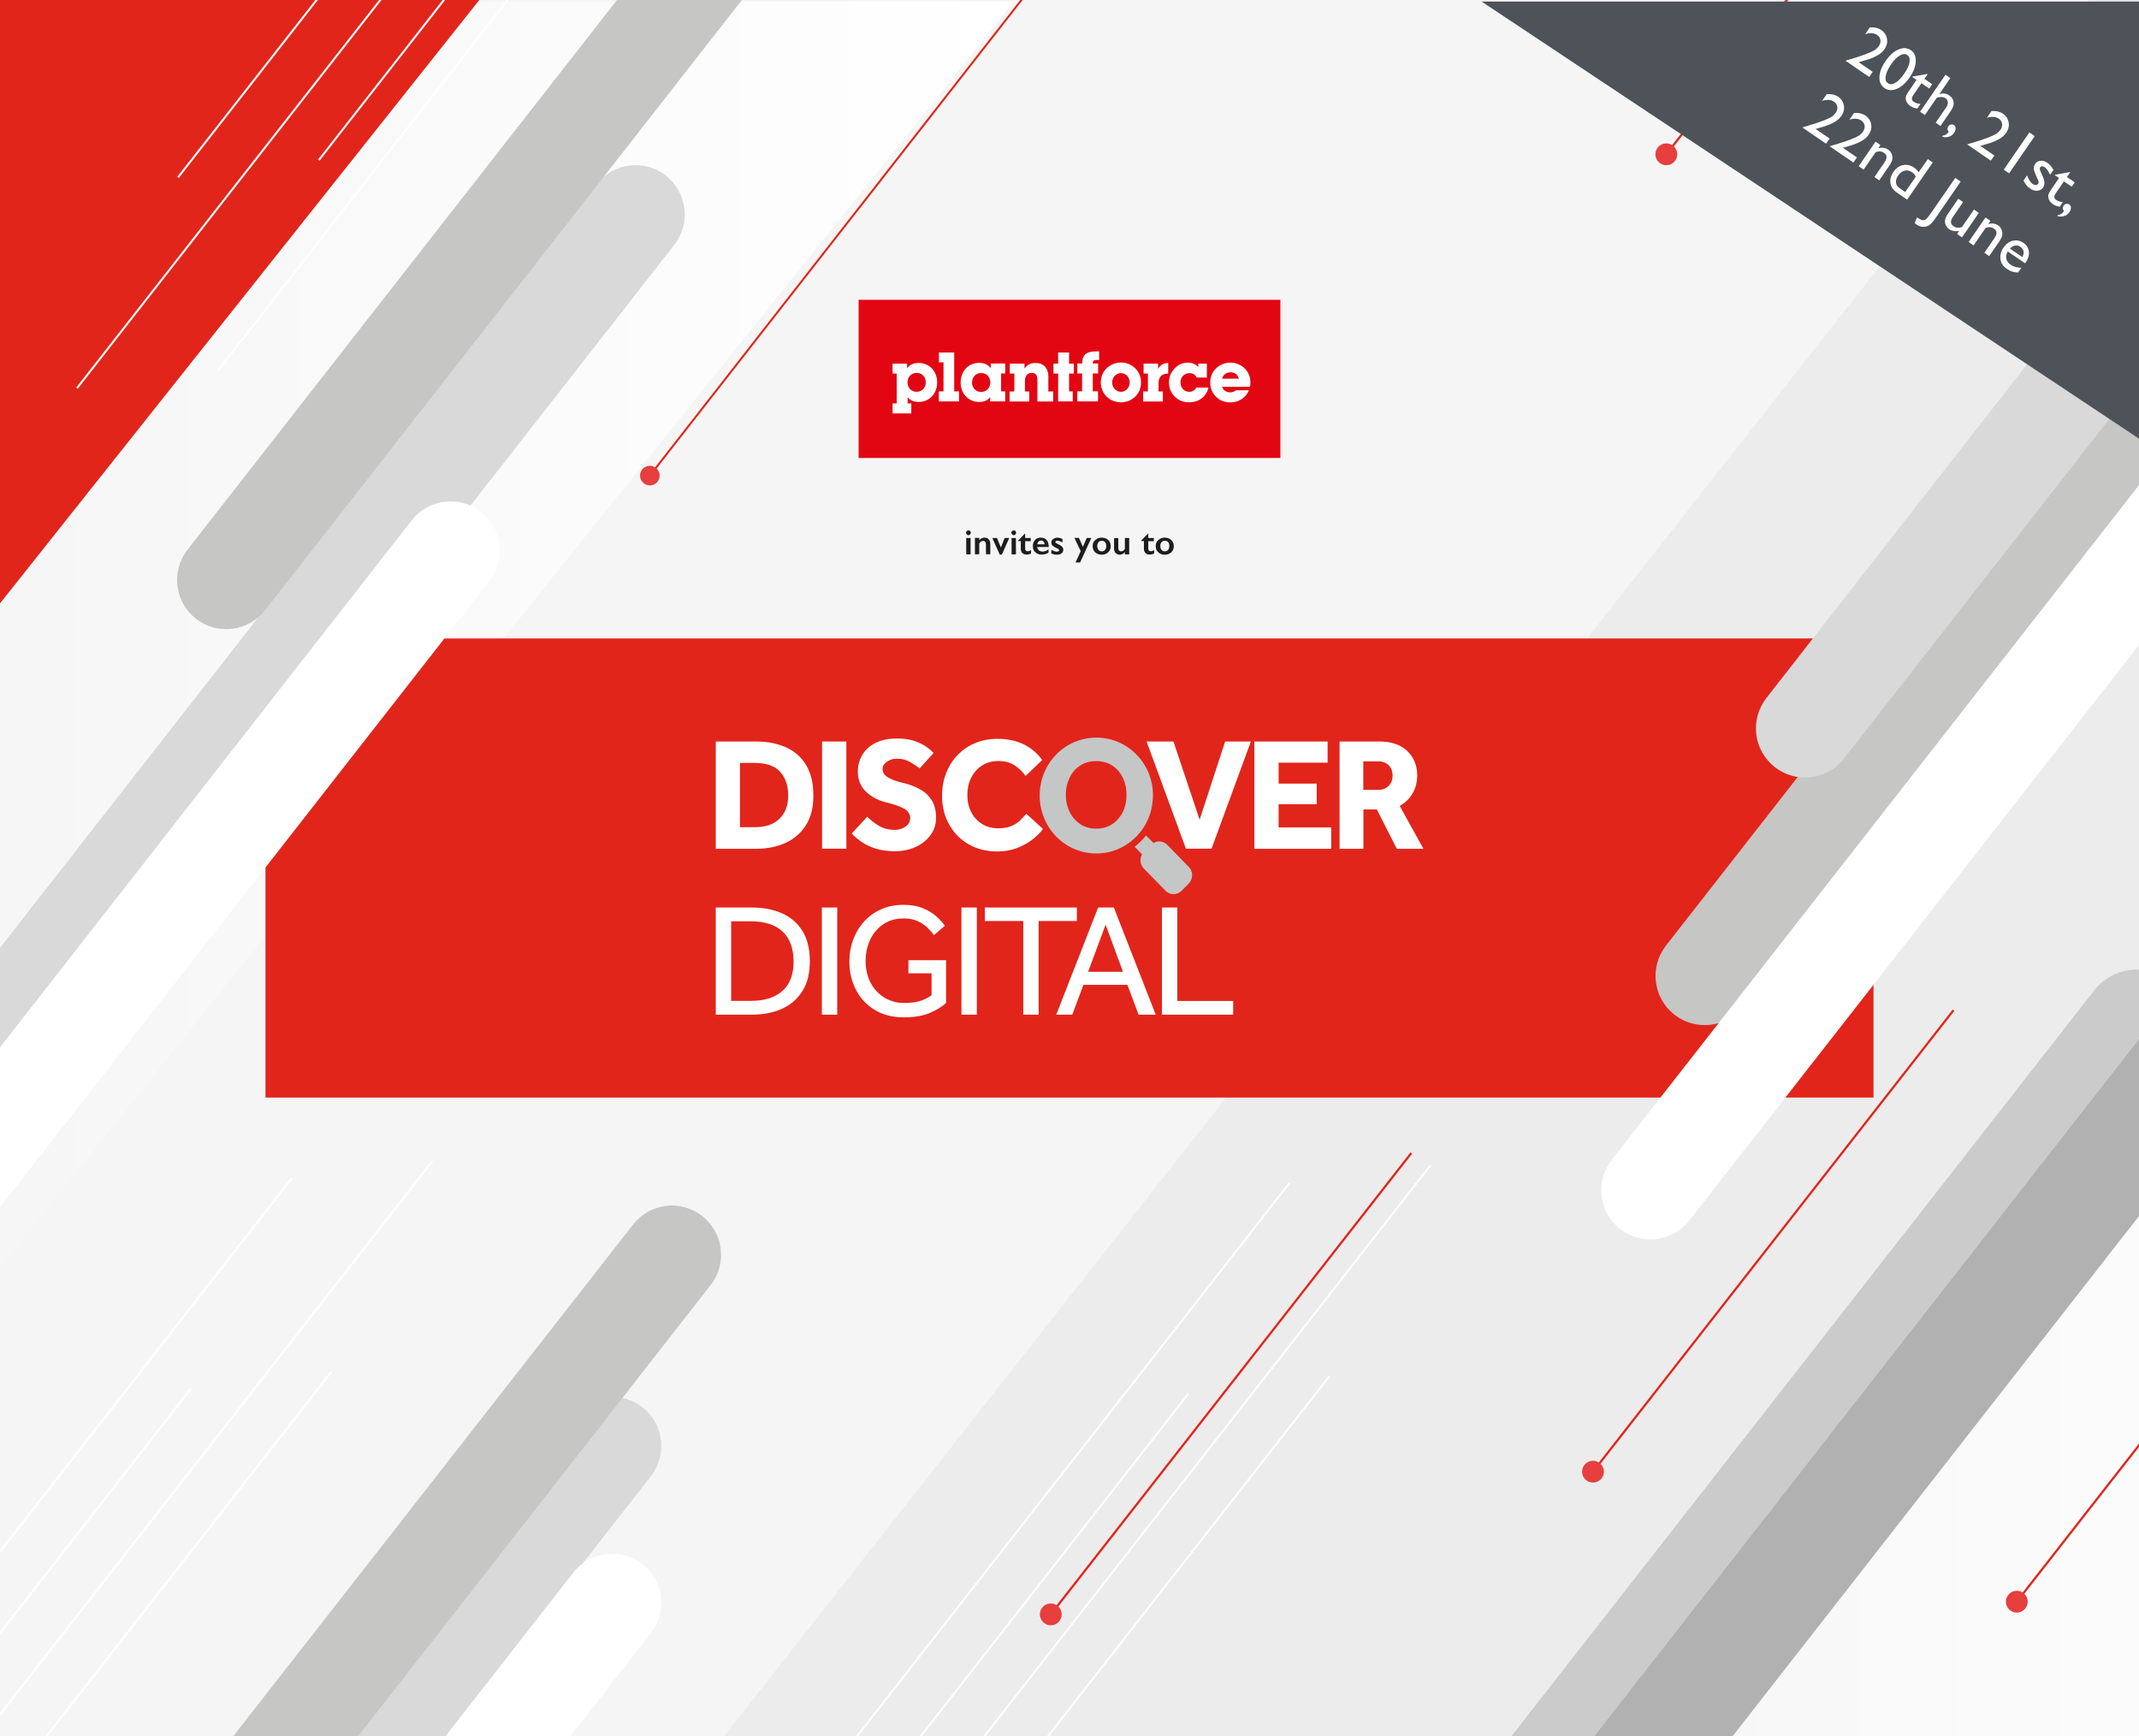 <?xml version="1.0" encoding="UTF-8"?>
<!-- Generator: Adobe Illustrator 27.5.0, SVG Export Plug-In . SVG Version: 6.00 Build 0)  -->
<svg xmlns="http://www.w3.org/2000/svg" xmlns:xlink="http://www.w3.org/1999/xlink" version="1.1" id="Layer_1" x="0px" y="0px" viewBox="0 0 1920 1558.4" style="enable-background:new 0 0 1920 1558.4;" xml:space="preserve">
<rect x="0" y="0" width="1920" height="1558.4" fill="#333333" stroke="none"/>
<style type="text/css">
	.st0{fill:none;}
	.st1{fill:#F5F5F5;}
	.st2{fill:url(#SVGID_1_);}
	.st3{fill:#C6C6C5;}
	.st4{fill:#ECECEC;}
	.st5{fill:url(#SVGID_00000138540724445927866190000011905305869826207632_);}
	.st6{fill:#E1251B;}
	.st7{fill:#CCCBCB;}
	.st8{fill:none;stroke:#E1251B;stroke-width:1.956;stroke-miterlimit:10;}
	.st9{fill:#E73E3E;}
	.st10{fill:#B1B1B1;}
	.st11{fill:#1D1D1B;}
	.st12{fill:#E20613;}
	.st13{fill:#FFFFFF;}
	.st14{fill:#C5C6C6;}
	.st15{fill:none;stroke:#FFFFFF;stroke-width:1.768;stroke-miterlimit:10;}
	.st16{fill:#D9D9D9;}
	.st17{fill:none;stroke:#E1251B;stroke-width:1.768;stroke-miterlimit:10;}
	.st18{fill:#4D5358;}
</style>
<g>
	
		<rect x="-329.2" y="110.7" transform="matrix(-1 -1.027819e-10 1.027819e-10 -1 1924.73 2098.942)" class="st0" width="2583.1" height="1877.6"></rect>
	<rect x="-329.2" y="-19.7" class="st1" width="2583.1" height="2008"></rect>
	
		<linearGradient id="SVGID_1_" gradientUnits="userSpaceOnUse" x1="1010.186" y1="781.277" x2="2249.542" y2="781.277" gradientTransform="matrix(-1 0 0 -1 1920.363 1556.091)">
		<stop offset="0" style="stop-color:#FFFFFF"></stop>
		<stop offset="0.718" style="stop-color:#F6F6F6"></stop>
		<stop offset="1" style="stop-color:#F1F1F1"></stop>
	</linearGradient>
	<polygon class="st2" points="-329.2,1548.2 -329.2,1.4 910.2,1.4  "></polygon>
	<polygon class="st3" points="-329.2,919.1 -329.2,1.4 414.5,2.5  "></polygon>
	<polygon class="st4" points="2344.1,-19.7 2344.1,1857.9 414.5,1857.9 1890.6,-19.7  "></polygon>
	
		<linearGradient id="SVGID_00000151520471093476854960000017137336173852684689_" gradientUnits="userSpaceOnUse" x1="-333.545" y1="286.59" x2="796.555" y2="286.59" gradientTransform="matrix(-1 0 0 -1 1920.363 1556.091)">
		<stop offset="0" style="stop-color:#FFFFFF"></stop>
		<stop offset="0.718" style="stop-color:#F6F6F6"></stop>
		<stop offset="1" style="stop-color:#F1F1F1"></stop>
	</linearGradient>
	<polygon style="fill:url(#SVGID_00000151520471093476854960000017137336173852684689_);" points="1123.8,1988.3 2253.9,550.7    2253.9,1988.3  "></polygon>
	<g>
		<polygon class="st0" points="326.8,1988.3 510.5,1752.4 694.7,1517.3 1063.1,1047.2 1432.7,578.5 1617.5,344.2 1888,1.4     1619.3,346.5 1435.1,581.6 1066.7,1051.8 697.1,1520.4 512.2,1754.7   "></polygon>
	</g>
</g>
<polygon class="st6" points="0,-3.5 0,472.3 0,541.6 433,-3.5 "></polygon>
<path class="st7" d="M1217.3,1736.8l662.4-847.7c16.6-21.3,47.4-25.1,68.6-8.4l0,0c21.3,16.6,25.1,47.4,8.4,68.6L1294.4,1797  c-16.6,21.3-47.4,25.1-68.6,8.4l0,0C1204.5,1788.8,1200.7,1758.1,1217.3,1736.8z"></path>
<g>
	<line class="st8" x1="1753.5" y1="906.8" x2="1429.9" y2="1321"></line>
	<circle class="st9" cx="1429.9" cy="1321" r="9.8"></circle>
</g>
<path class="st10" d="M1334.3,1682.4l662.4-847.7c16.6-21.3,47.4-25.1,68.6-8.4l0,0c21.3,16.6,25.1,47.4,8.4,68.6l-662.4,847.7  c-16.6,21.3-47.4,25.1-68.6,8.4l0,0C1321.4,1734.4,1317.7,1703.7,1334.3,1682.4z"></path>
<g>
	<path class="st11" d="M869.3,476.1c0.6,0,1.1,0.2,1.5,0.6c0.4,0.4,0.6,0.9,0.6,1.5c0,0.6-0.2,1.1-0.6,1.5c-0.4,0.4-0.9,0.7-1.5,0.7   c-0.6,0-1.1-0.2-1.5-0.7c-0.4-0.4-0.7-1-0.7-1.5c0-0.6,0.2-1.1,0.7-1.5S868.7,476.1,869.3,476.1z M871.2,482.9v14.7h-3.9v-14.7   H871.2z"></path>
	<path class="st11" d="M883.7,482.6c1.6,0,2.8,0.5,3.8,1.5c0.9,1,1.4,2.4,1.4,4.1v9.3H885v-8.9c0-1-0.2-1.7-0.7-2.3   s-1.1-0.8-1.9-0.8c-0.6,0-1.2,0.2-1.7,0.5s-1.1,0.9-1.7,1.8v9.7h-3.9v-14.7h3.9v2.1c0.7-0.8,1.4-1.4,2.2-1.8   S882.8,482.6,883.7,482.6z"></path>
	<path class="st11" d="M894.9,482.9l3.5,8.5l3.4-8.5h4.1l-6.6,14.9h-1.9l-6.7-14.9H894.9z"></path>
	<path class="st11" d="M910,476.1c0.6,0,1.1,0.2,1.5,0.6c0.4,0.4,0.6,0.9,0.6,1.5c0,0.6-0.2,1.1-0.6,1.5c-0.4,0.4-0.9,0.7-1.5,0.7   c-0.6,0-1.1-0.2-1.5-0.7c-0.4-0.4-0.7-1-0.7-1.5c0-0.6,0.2-1.1,0.7-1.5S909.4,476.1,910,476.1z M911.9,482.9v14.7h-3.9v-14.7H911.9   z"></path>
	<path class="st11" d="M919.9,479h0.3v3.9h5v2.9h-5v6.8c0,0.7,0.2,1.2,0.6,1.6c0.4,0.4,0.9,0.6,1.6,0.6c0.9,0,1.9-0.3,3.1-1v3.1   c-1.4,0.6-2.7,0.9-3.9,0.9c-1.7,0-2.9-0.4-3.9-1.4c-0.9-0.9-1.4-2.1-1.4-3.7v-7h-2.3v-0.6L919.9,479z"></path>
	<path class="st11" d="M934.3,482.6c2.2,0,3.9,0.7,5.1,2.1c1.3,1.4,1.9,3.3,1.9,5.7v0.6H931c0.2,1.3,0.6,2.3,1.5,3   c0.8,0.7,1.9,1.1,3.4,1.1c0.9,0,1.8-0.2,2.7-0.5c0.9-0.3,1.7-0.8,2.6-1.5v2.9c-1.7,1.2-3.8,1.8-6.2,1.8c-2.3,0-4.2-0.7-5.7-2.1   s-2.2-3.2-2.2-5.6c0-2.2,0.7-4,2-5.5C930.4,483.3,932.1,482.6,934.3,482.6z M937.7,488.6c-0.1-1.1-0.4-1.9-1-2.5s-1.3-0.9-2.2-0.9   c-1,0-1.8,0.3-2.3,0.9c-0.6,0.6-1,1.4-1.1,2.5H937.7z"></path>
	<path class="st11" d="M949.1,482.6c0.8,0,1.6,0.1,2.3,0.3s1.5,0.5,2.3,0.9v3.1c-0.7-0.5-1.5-0.8-2.4-1.1c-0.8-0.3-1.6-0.4-2.2-0.4   c-0.6,0-1,0.1-1.3,0.3c-0.3,0.2-0.5,0.5-0.5,0.9c0,0.2,0.1,0.4,0.4,0.7c0.3,0.2,1,0.6,2.2,1.2c1.7,0.8,2.8,1.6,3.5,2.3s1,1.6,1,2.6   c0,1.4-0.5,2.5-1.5,3.3c-1,0.8-2.3,1.2-4,1.2c-1,0-2-0.1-2.9-0.3c-0.9-0.2-1.7-0.5-2.3-0.8v-3.2c1.9,1,3.5,1.6,4.8,1.6   c0.7,0,1.2-0.1,1.6-0.4s0.6-0.5,0.6-0.9c0-0.2-0.1-0.4-0.2-0.6s-0.4-0.4-0.7-0.6s-1.2-0.7-2.7-1.4c-1.2-0.6-2.1-1.2-2.6-1.8   s-0.8-1.5-0.8-2.4c0-1.3,0.5-2.3,1.5-3.1S947.5,482.6,949.1,482.6z"></path>
	<path class="st11" d="M968.5,482.9l3.5,7.9l3.5-7.9h4.1l-10.1,22h-4.1l4.7-10.1l-5.7-12H968.5z"></path>
	<path class="st11" d="M988.9,482.6c1.5,0,2.9,0.3,4.2,1s2.2,1.5,2.9,2.7c0.7,1.2,1,2.5,1,3.9c0,1.5-0.3,2.8-1,4   c-0.7,1.1-1.6,2-2.9,2.7s-2.7,1-4.2,1c-1.5,0-2.9-0.3-4.2-1c-1.3-0.7-2.2-1.6-2.9-2.7c-0.7-1.1-1-2.5-1-4c0-1.5,0.3-2.8,1-3.9   c0.7-1.1,1.7-2,2.9-2.7C986,482.9,987.4,482.6,988.9,482.6z M984.9,490.1c0,1.5,0.4,2.6,1.1,3.5c0.7,0.9,1.7,1.3,2.9,1.3   c1.3,0,2.2-0.4,3-1.3c0.7-0.8,1.1-2,1.1-3.6c0-1.5-0.4-2.6-1.1-3.4s-1.7-1.2-3-1.2c-1.2,0-2.1,0.4-2.9,1.3   C985.3,487.6,984.9,488.7,984.9,490.1z"></path>
	<path class="st11" d="M1003.8,482.9v9.1c0,1,0.2,1.7,0.7,2.2c0.5,0.5,1.1,0.7,1.9,0.7c0.6,0,1.3-0.2,1.9-0.6c0.6-0.4,1.1-1,1.4-1.7   v-9.7h3.9v14.7h-3.9v-2c-1.4,1.5-2.9,2.3-4.5,2.3c-1.6,0-2.8-0.5-3.8-1.5c-1-1-1.4-2.4-1.4-4v-9.4H1003.8z"></path>
	<path class="st11" d="M1030.4,479h0.3v3.9h5v2.9h-5v6.8c0,0.7,0.2,1.2,0.6,1.6c0.4,0.4,0.9,0.6,1.6,0.6c0.9,0,1.9-0.3,3.1-1v3.1   c-1.4,0.6-2.7,0.9-3.9,0.9c-1.7,0-2.9-0.4-3.9-1.4c-0.9-0.9-1.4-2.1-1.4-3.7v-7h-2.3v-0.6L1030.4,479z"></path>
	<path class="st11" d="M1045.5,482.6c1.5,0,2.9,0.3,4.2,1s2.2,1.5,2.9,2.7c0.7,1.2,1,2.5,1,3.9c0,1.5-0.3,2.8-1,4   c-0.7,1.1-1.6,2-2.9,2.7s-2.7,1-4.2,1c-1.5,0-2.9-0.3-4.2-1c-1.3-0.7-2.2-1.6-2.9-2.7c-0.7-1.1-1-2.5-1-4c0-1.5,0.3-2.8,1-3.9   c0.7-1.1,1.7-2,2.9-2.7C1042.6,482.9,1044,482.6,1045.5,482.6z M1041.5,490.1c0,1.5,0.4,2.6,1.1,3.5c0.7,0.9,1.7,1.3,2.9,1.3   c1.3,0,2.2-0.4,3-1.3c0.7-0.8,1.1-2,1.1-3.6c0-1.5-0.4-2.6-1.1-3.4s-1.7-1.2-3-1.2c-1.2,0-2.1,0.4-2.9,1.3   C1041.8,487.6,1041.5,488.7,1041.5,490.1z"></path>
</g>
<g>
	<polygon class="st12" points="1149.3,411.1 770.7,411.1 770.7,269.1 1149.3,269.1 1149.3,411.1  "></polygon>
	<path class="st13" d="M822.8,351.7c-4.7,0-8.2-3.5-8.2-8.5c0-4.9,3.5-8.5,8.2-8.5c4.7,0,8.2,3.5,8.2,8.5   C830.9,348.2,827.5,351.7,822.8,351.7L822.8,351.7z M824.6,325.8c-4.8,0-8,1.6-10.4,4.8v-4.2h-13v8.9h3.7v26.8h-3.7v9H818v-9h-3.3   v-5.6c2.3,2.9,5.6,4.3,9.9,4.3c9.5,0,16.6-7.3,16.6-17.5C841.2,333.1,834.2,325.8,824.6,325.8L824.6,325.8z"></path>
	<polygon class="st13" points="856.5,316.4 842.8,316.4 842.8,325.2 846.9,325.2 846.9,351.3 842.7,351.3 842.7,360.3 860.8,360.3    860.8,351.3 856.5,351.3 856.5,316.4  "></polygon>
	<path class="st13" d="M880.7,334.8c4.7,0,8.2,3.5,8.2,8.5c0,4.9-3.5,8.5-8.2,8.5c-4.7,0-8.2-3.5-8.2-8.5   C872.6,338.3,876,334.8,880.7,334.8L880.7,334.8z M878.9,360.8c4.4,0,7.6-1.4,9.9-4.3v3.8h13.5v-9h-3.7v-16.1h3.7v-8.9h-13v4.2   c-2.5-3.3-5.8-4.8-10.4-4.8c-9.5,0-16.6,7.3-16.6,17.5C862.3,353.5,869.4,360.8,878.9,360.8L878.9,360.8z"></path>
	<path class="st13" d="M941.1,338.8c0-8.5-4.3-13-11.7-13c-4.5,0-7.6,1.8-9.8,5.1v-4.5h-13.2v8.9h4.1v16.1h-4.3v9h17.7v-9H920v-9.7   c0-4.4,2.5-7,5.9-7c4.1,0,5.3,2.2,5.3,7v18.7h14.1v-9h-4.3V338.8L941.1,338.8z"></path>
	<polygon class="st13" points="959.6,316.4 949.8,316.4 949.8,326.4 945.6,326.4 945.6,335.3 949.8,335.3 949.8,360.3 962.9,360.3    962.9,351.3 959.6,351.3 959.6,335.3 963.9,335.3 963.9,326.4 959.6,326.4 959.6,316.4  "></polygon>
	<path class="st13" d="M985.6,351.3h-4.7v-16.1h4.8v-8.9h-4.8c0-0.1,0-0.1,0-0.2c0-2.3,1-3,3.5-3c0.6,0,1.4,0.1,2.2,0.1v-7.8h-2   c-9.3,0-13.2,2.7-13.2,10.9H967v8.9h4.3v16.1H967v9h18.6V351.3L985.6,351.3z"></path>
	<path class="st13" d="M1006.2,351.7c-4.3,0-7.9-3.7-7.9-8.4c0-4.8,3.6-8.4,7.9-8.4c4.4,0,7.8,3.6,7.8,8.4   C1014,348,1010.5,351.7,1006.2,351.7L1006.2,351.7z M1006.2,325.4c-4.9,0-9.5,1.9-12.9,5.2c-3.4,3.3-5.2,7.7-5.2,12.7   c0,4.9,1.8,9.3,5.2,12.7c3.4,3.3,8,5.1,12.9,5.1c4.9,0,9.5-1.8,12.8-5.1c3.4-3.3,5.2-7.7,5.2-12.7c0-5-1.8-9.3-5.2-12.7   C1015.6,327.3,1011.1,325.4,1006.2,325.4L1006.2,325.4z"></path>
	<path class="st13" d="M1039.5,331.3v-4.9h-13v8.9h3.9v16.1h-4.3v9h17.7v-9h-3.9v-6.9c0-6.2,2.4-8.9,8.7-9.2v-9.5   C1044.4,325.9,1041.4,327.5,1039.5,331.3L1039.5,331.3z"></path>
	<path class="st13" d="M1067.5,351.7c-4.5,0-7.9-3.6-7.9-8.4c0-4.8,3.5-8.4,8.1-8.4c3,0,5.2,1.4,6.5,4h9.1v-12.5h-7.7v3   c-2.5-2.6-5.6-3.9-9.3-3.9c-4.4,0-8.5,1.7-11.8,5.1c-3.5,3.6-5.2,7.7-5.2,12.7c0,4.9,1.7,9.3,5.2,12.7c3.5,3.5,7.8,5.1,12.9,5.1   c8.8,0,15.2-4.9,17.4-13.2h-11.1C1072.7,350.3,1070.3,351.7,1067.5,351.7L1067.5,351.7z"></path>
	<path class="st13" d="M1096.9,339.9c1.1-3.6,4-5.7,7.5-5.7c3.9,0,6.6,2,7.6,5.7H1096.9L1096.9,339.9z M1122.4,343.3   c0-3.8-0.9-7-2.9-9.9c-3.3-4.9-8.9-7.9-15.1-7.9c-4.9,0-9.5,1.9-12.9,5.2c-3.4,3.3-5.2,7.7-5.2,12.7c0,4.9,1.7,9.3,5.2,12.7   c3.5,3.5,7.7,5.1,12.9,5.1c7.5,0,13.7-4,16.7-10.9h-11.7c-1.5,1.3-3.2,1.9-5.1,1.9c-3.6,0-6.5-2-7.3-5h25   C1122.3,345.8,1122.4,344.5,1122.4,343.3L1122.4,343.3z"></path>
</g>
<g>
	<rect x="238.3" y="573.1" class="st6" width="1443.4" height="412.1"></rect>
	<g>
		<g>
			<path class="st13" d="M642.5,910.8v-96.2h32.2c10.2,0,19.2,1.7,27,5.1c7.8,3.4,14,8.7,18.5,15.8c4.5,7.1,6.7,16.3,6.7,27.4     c0,10.8-2.2,19.7-6.7,26.8c-4.5,7.1-10.7,12.4-18.5,15.9c-7.9,3.5-16.9,5.2-27.1,5.2H642.5z M656.3,898.4h17.9     c12,0,21.4-3,28.1-8.9c6.7-5.9,10-14.7,10-26.3c0-11.7-3.2-20.7-9.7-26.9c-6.5-6.2-16.1-9.3-28.8-9.3h-17.5V898.4z"></path>
			<path class="st13" d="M737.7,910.8v-96.2h13.8v96.2H737.7z"></path>
			<path class="st13" d="M815.4,873.9v-12h33.8v38.4c-3.6,3.3-8.4,6.2-14.4,8.9c-6.1,2.6-13.9,4-23.5,4c-10,0-18.7-2.2-26-6.6     c-7.3-4.4-13-10.4-16.9-18c-4-7.6-6-16.2-6-25.7c0-7,1.2-13.6,3.5-19.7c2.3-6.1,5.6-11.5,9.9-16.2c4.3-4.7,9.4-8.3,15.3-10.9     c5.9-2.6,12.5-3.9,19.7-3.9c6.8,0,12.7,1,17.5,3c4.9,2,8.9,4.5,12.2,7.4c3.3,2.9,5.8,5.7,7.6,8.4l-9.8,8.4     c-1.5-2.2-3.5-4.5-5.9-6.8c-2.4-2.3-5.3-4.3-8.8-5.8c-3.5-1.6-7.6-2.4-12.5-2.4c-7,0-13.1,1.7-18.2,5.2     c-5.1,3.5-9.1,8.1-11.8,13.8c-2.7,5.8-4.1,12.2-4.1,19.2c0,7.4,1.5,13.9,4.5,19.6c3,5.7,7.2,10.1,12.4,13.3     c5.2,3.2,11.2,4.8,18,4.8c5.6,0,10.3-0.6,14.3-1.9c3.9-1.3,7.3-3,10-5.1v-19.6H815.4z"></path>
			<path class="st13" d="M863,910.8v-96.2h13.8v96.2H863z"></path>
			<path class="st13" d="M918.5,910.8v-84.1h-34.5v-12.1h82.6v12.1h-34.3v84.1H918.5z"></path>
			<path class="st13" d="M948.1,910.8l37.6-96.2h14.1l37.6,96.2h-15.4l-10-26.8h-39.5l-10,26.8H948.1z M976.7,872.3h31.3L992.4,830     L976.7,872.3z"></path>
			<path class="st13" d="M1043,910.8v-96.2h13.8v83.9h50.1v12.3H1043z"></path>
		</g>
		<path class="st13" d="M642.5,761.8v-96.2h36.3c9.9,0,18.7,1.7,26.5,5.1c7.7,3.4,13.8,8.7,18.2,15.9c4.4,7.2,6.6,16.4,6.6,27.6    c0,10.6-2.2,19.4-6.7,26.5c-4.5,7.1-10.6,12.4-18.3,15.9c-7.7,3.5-16.6,5.3-26.5,5.3H642.5z M664.2,742.5h13.3    c9.6,0,17-2.5,22.2-7.6c5.2-5.1,7.8-12,7.8-20.8c0-8.8-2.4-15.9-7.2-21.3c-4.8-5.3-12.4-8-22.8-8h-13.3V742.5z"></path>
		<path class="st13" d="M737.9,761.8v-96.2h21.8v96.2H737.9z"></path>
		<path class="st13" d="M764.5,748.2l14-15.1c2.5,2.7,5.8,5.3,10,7.9c4.2,2.6,9.1,3.9,14.6,3.9c2.2,0,4.4-0.4,6.5-1.2    c2.1-0.8,3.9-2,5.3-3.6c1.4-1.6,2.1-3.5,2.1-5.7c0-3.6-1.7-6.3-5.2-8.4c-3.5-2-8.9-3.9-16.4-5.8c-7.3-1.8-13.4-5-18.2-9.7    c-4.8-4.6-7.2-10.6-7.2-17.9c0-5.4,1.3-10.3,3.9-14.8c2.6-4.5,6.5-8.1,11.7-10.8c5.2-2.7,11.7-4.1,19.6-4.1c6.5,0,12,0.8,16.5,2.5    c4.5,1.7,8.1,3.5,10.7,5.6c2.7,2,4.6,3.7,5.6,4.9l-12.5,13.8c-2.1-1.6-4.9-3.5-8.4-5.6c-3.5-2.1-7.5-3.1-12.3-3.1    c-3.1,0-5.9,0.9-8.6,2.7c-2.6,1.8-4,3.9-4,6.4c0,3.3,1.7,5.9,5.2,7.9c3.5,2,8.2,3.7,14.3,5c4.7,1.2,9.3,2.9,13.6,5.2    c4.4,2.3,8,5.5,10.7,9.7c2.8,4.1,4.2,9.5,4.2,16.2c0,5.8-1.6,10.9-4.9,15.4c-3.3,4.5-7.7,8.1-13.3,10.7    c-5.6,2.6-11.8,3.9-18.8,3.9c-6.3,0-12-0.8-16.9-2.3c-4.9-1.5-9.2-3.5-12.8-6C770.1,753.5,767,750.9,764.5,748.2z"></path>
		<path class="st13" d="M921.3,730.5l14.9,13.6c-2.7,3.7-6.1,7-10.3,10.1c-4.2,3.1-8.9,5.5-14.1,7.4c-5.2,1.8-10.8,2.7-16.7,2.7    c-9.7,0-18.3-2.2-25.7-6.5c-7.5-4.3-13.3-10.3-17.5-17.8c-4.2-7.5-6.3-16.2-6.3-25.9c0-7.1,1.2-13.8,3.6-20    c2.4-6.2,5.8-11.6,10.2-16.2c4.4-4.6,9.6-8.2,15.7-10.8c6.1-2.6,12.9-3.9,20.3-3.9c8.8,0,16.6,1.6,23.4,4.9    c6.7,3.3,12.3,8,16.7,14.1l-14.9,14.3c-2.9-4-6.3-7.3-10.2-9.7c-3.9-2.5-8.7-3.7-14.1-3.7c-5.8,0-10.7,1.4-14.9,4.1    c-4.2,2.7-7.4,6.4-9.7,11c-2.3,4.6-3.4,9.7-3.4,15.3c0,5.7,1.1,10.8,3.4,15.3c2.3,4.5,5.5,8.1,9.6,10.7c4.1,2.6,9,4,14.6,4    c4.6,0,8.5-0.6,11.5-1.9c3.1-1.2,5.7-2.9,7.9-4.8C917.3,734.8,919.3,732.7,921.3,730.5z"></path>
		<path class="st14" d="M984,764.2c-7.1,0-13.7-1.3-19.8-3.8c-6.1-2.5-11.4-6.1-15.9-10.7c-4.6-4.6-8.1-10-10.6-16.2    c-2.5-6.2-3.8-12.8-3.8-19.9c0-7.2,1.2-13.9,3.8-20c2.5-6.1,6-11.5,10.5-16.1c4.5-4.6,9.8-8.2,15.9-10.7    c6.1-2.5,12.7-3.8,19.8-3.8c7.1,0,13.7,1.3,19.8,3.8c6.1,2.5,11.4,6.1,15.9,10.7c4.6,4.6,8.1,10,10.6,16.1    c2.5,6.1,3.8,12.8,3.8,20c0,7.1-1.3,13.8-3.8,19.9c-2.5,6.2-6,11.5-10.6,16.2c-4.6,4.6-9.9,8.2-15.9,10.7S991.1,764.2,984,764.2z     M984,743.8c5.7,0,10.6-1.4,14.6-4.2c4.1-2.8,7.2-6.5,9.4-11.1c2.2-4.6,3.2-9.7,3.2-15.1c0-5.5-1.1-10.5-3.2-15.1    c-2.2-4.6-5.3-8.2-9.4-11c-4.1-2.7-9-4.1-14.6-4.1c-5.7,0-10.6,1.4-14.6,4.1c-4.1,2.7-7.2,6.4-9.4,11c-2.2,4.6-3.3,9.6-3.3,15.1    c0,5.5,1.1,10.5,3.3,15.1c2.2,4.6,5.4,8.3,9.4,11.1C973.5,742.4,978.3,743.8,984,743.8z"></path>
		<path class="st13" d="M1064.5,761.8l-35.3-96.2h24.1l23.5,70.2l22.9-70.2h23.1l-35.3,96.2H1064.5z"></path>
		<path class="st13" d="M1125.9,761.8v-96.2h65.8v19h-44v18.8h34.2v18.5h-34.2v20.8h47.2v19.2H1125.9z"></path>
		<path class="st13" d="M1202.4,761.8v-96.2h35.8c7.5,0,13.8,1.4,18.8,4.1c5,2.7,8.7,6.4,11.3,11c2.5,4.6,3.8,9.6,3.8,15.1    c0,6.2-1.4,11.6-4.1,16.3c-2.7,4.7-6.6,8.5-11.6,11.3l21.3,38.5h-23.9l-17.9-35.3h-12.1v35.3H1202.4z M1223.6,709h13.4    c4,0,7.2-1.2,9.5-3.6c2.3-2.4,3.5-5.4,3.5-9.1c0-3.9-1.2-7.1-3.5-9.4c-2.4-2.3-5.5-3.5-9.4-3.5h-13.4V709z"></path>
		<path class="st14" d="M1020.1,677.3c-9.6-9.8-22.4-15.2-36-15.2c-13.6,0-26.4,5.4-36,15.2c-19.8,20.3-19.8,53.3,0,73.6    c9.6,9.8,22.4,15.2,36,15.2c10.3,0,20.2-3.1,28.6-9c0.6-0.4,1.1-0.8,1.7-1.2c0.5-0.4,1.1-0.8,1.6-1.3c1.4-1.2,2.8-2.4,4.1-3.8    c1.1-1.1,2.1-2.3,3.1-3.5c0.4-0.5,0.9-1.1,1.3-1.6c0.4-0.6,0.8-1.1,1.2-1.7c6-8.7,9.2-19.1,9.2-30    C1035,700.2,1029.7,687.1,1020.1,677.3z M1022.9,740.9c-0.6,0.9-1.2,1.7-1.8,2.5l0,0c-1.2,1.6-2.5,3.1-3.9,4.5    c-1.8,1.9-3.8,3.6-5.9,5.1c-0.6,0.4-1.2,0.8-1.7,1.2c-7.5,5-16.3,7.7-25.4,7.7c-12.5,0-24.2-5-33.1-14c-18.2-18.7-18.2-49,0-67.7    c8.8-9,20.6-14,33.1-14c12.5,0,24.2,5,33.1,14s13.7,21.1,13.7,33.9C1030.9,723.8,1028.1,733,1022.9,740.9z"></path>
		<path class="st14" d="M1046.3,759.9l19.3,19.8c3.2,3.3,3.2,8.6,0,11.9l-6.3,6.4c-3.2,3.3-8.4,3.3-11.7,0l-19.4-19.9    c-3.2-3.3-3.2-8.7,0.1-12l6.3-6.3C1037.9,756.6,1043.1,756.7,1046.3,759.9z"></path>
		<g>
			<path class="st14" d="M1021.8,745.8c0.4-0.5,0.9-1.1,1.3-1.7c0.4-0.6,0.8-1.2,1.2-1.8c13.1-19.5,11.2-46.3-5.7-63.7     c-19.1-19.5-50-19.5-69.1,0c-19.1,19.5-19.1,51.2,0,70.7c16.7,17.1,42.6,19.2,61.6,6.3c0.6-0.4,1.2-0.8,1.7-1.2     c0.6-0.4,1.1-0.8,1.7-1.3c1.4-1.2,2.8-2.4,4.1-3.8C1019.8,748.3,1020.9,747.1,1021.8,745.8z M1007.2,737.6     c-6.2,6.3-14.3,9.8-23,9.8s-16.9-3.5-23-9.8c-12.7-13-12.7-34.1,0-47.1c6.2-6.3,14.3-9.8,23-9.8s16.9,3.5,23,9.8     C1019.9,703.5,1019.9,724.6,1007.2,737.6z"></path>
			<path class="st14" d="M1067.1,778.2l-19.3-19.8c-1.9-2-4.5-3.1-7.3-3.1c-1.1,0-2.1,0.2-3.1,0.5c-0.7,0.2-1.4,0.5-2,0.9h0     l-6.7-6.8c-0.4,0.5-0.9,1.1-1.3,1.6c-1,1.2-2,2.4-3.2,3.5c-1.3,1.3-2.7,2.6-4.1,3.8c-0.5,0.5-1.1,0.9-1.6,1.3l6.6,6.8     c-0.4,0.7-0.7,1.3-0.9,2.1c-0.3,1-0.5,2-0.5,3.1c0,2.8,1.1,5.5,3,7.5l19.4,19.9c1.9,2,4.5,3.1,7.3,3.1c2.7,0,5.3-1.1,7.3-3.1     l6.3-6.4C1071.1,789,1071.1,782.3,1067.1,778.2z M1064.2,790.2l-6.3,6.4c-1.2,1.2-2.7,1.9-4.4,1.9c-1.7,0-3.2-0.7-4.4-1.9     l-19.4-19.9c-1.2-1.2-1.8-2.8-1.8-4.5c0-0.9,0.2-1.8,0.6-2.7c0,0,0-0.1,0.1-0.1c0.3-0.6,0.7-1.2,1.2-1.7l6.3-6.3     c0.5-0.5,1.1-0.9,1.7-1.2c0,0,0,0,0,0c0,0,0,0,0,0l0,0c0,0,0,0,0,0l0,0c0,0,0,0,0,0h0c0.8-0.4,1.7-0.6,2.6-0.6     c1.7,0,3.2,0.7,4.4,1.9l19.3,19.8C1066.6,783.7,1066.6,787.7,1064.2,790.2z"></path>
		</g>
	</g>
</g>
<g>
	<line class="st15" x1="195.4" y1="332.9" x2="695.6" y2="-307.2"></line>
	<line class="st15" x1="286.2" y1="143.7" x2="786.4" y2="-496.5"></line>
	<line class="st15" x1="69.1" y1="348.4" x2="569.3" y2="-291.7"></line>
	<line class="st15" x1="159.8" y1="159.2" x2="660.1" y2="-481"></line>
</g>
<g>
	<path class="st16" d="M605.3,219.7L6.7,985.7c-15,19.2-42.8,22.6-62,7.6l0,0c-19.2-15-22.6-42.8-7.6-62l598.6-766.1   c15-19.2,42.8-22.6,62-7.6l0,0C616.9,172.7,620.3,200.4,605.3,219.7z"></path>
	<path class="st3" d="M836.5-218.3L237.9,547.8c-15,19.2-42.8,22.6-62,7.6l0,0c-19.2-15-22.6-42.8-7.6-62l598.6-766.1   c15-19.2,42.8-22.6,62-7.6l0,0C848.1-265.3,851.5-237.5,836.5-218.3z"></path>
	<path class="st13" d="M439.3,521.4l-598.6,766.1c-15,19.2-42.8,22.6-62,7.6l0,0c-19.2-15-22.6-42.8-7.6-62L369.6,467   c15-19.2,42.8-22.6,62-7.6l0,0C450.9,474.4,454.3,502.2,439.3,521.4z"></path>
</g>
<path class="st3" d="M2163.6,137.1l-598.6,766.1c-15,19.2-42.8,22.6-62,7.6l0,0c-19.2-15-22.6-42.8-7.6-62l598.6-766.1  c15-19.2,42.8-22.6,62-7.6l0,0C2175.2,90.1,2178.6,117.9,2163.6,137.1z"></path>
<path class="st13" d="M2114.9,329.5l-598.6,766.1c-15,19.2-42.8,22.6-62,7.6l0,0c-19.2-15-22.6-42.8-7.6-62l598.6-766.1  c15-19.2,42.8-22.6,62-7.6l0,0C2126.5,282.5,2129.9,310.3,2114.9,329.5z"></path>
<g>
	<line class="st17" x1="1009.6" y1="-118.7" x2="583.3" y2="426.9"></line>
	<circle class="st9" cx="583.3" cy="426.9" r="8.8"></circle>
</g>
<path class="st16" d="M2253.7-85.1L1655.1,681c-15,19.2-42.8,22.6-62,7.6l0,0c-19.2-15-22.6-42.8-7.6-62L2184-139.5  c15-19.2,42.8-22.6,62-7.6l0,0C2265.3-132.1,2268.7-104.3,2253.7-85.1z"></path>
<g>
	<path class="st16" d="M584.2,1325.1l-598.6,766.1c-15,19.2-42.8,22.6-62,7.6l0,0c-19.2-15-22.6-42.8-7.6-62l598.6-766.1   c15-19.2,42.8-22.6,62-7.6l0,0C595.8,1278.1,599.2,1305.8,584.2,1325.1z"></path>
	<path class="st3" d="M637.9,1153.5L39.3,1919.6c-15,19.2-42.8,22.6-62,7.6l0,0c-19.2-15-22.6-42.8-7.6-62l598.6-766.1   c15-19.2,42.8-22.6,62-7.6l0,0C649.5,1106.5,652.9,1134.3,637.9,1153.5z"></path>
	<path class="st13" d="M584.2,1466l-598.6,766.1c-15,19.2-42.8,22.6-62,7.6l0,0c-19.2-15-22.6-42.8-7.6-62l598.6-766.1   c15-19.2,42.8-22.6,62-7.6l0,0C595.8,1419,599.2,1446.8,584.2,1466z"></path>
</g>
<g>
	<line class="st15" x1="692.8" y1="1875.7" x2="1193.1" y2="1235.5"></line>
	<line class="st15" x1="783.6" y1="1686.4" x2="1283.8" y2="1046.3"></line>
	<line class="st15" x1="566.5" y1="1891.2" x2="1066.7" y2="1251"></line>
	<line class="st15" x1="657.2" y1="1701.9" x2="1157.5" y2="1061.8"></line>
</g>
<g>
	<line class="st15" x1="-202.9" y1="1871.6" x2="297.4" y2="1231.4"></line>
	<line class="st15" x1="-112.1" y1="1682.4" x2="388.1" y2="1042.2"></line>
	<line class="st15" x1="-329.2" y1="1887.1" x2="171.1" y2="1246.9"></line>
	<line class="st15" x1="-238.4" y1="1697.9" x2="261.8" y2="1057.7"></line>
</g>
<g>
	<line class="st8" x1="1266.8" y1="1035" x2="943.2" y2="1449.1"></line>
	<circle class="st9" cx="943.2" cy="1449.1" r="9.8"></circle>
</g>
<g>
	<line class="st8" x1="2133.9" y1="1023.5" x2="1810.3" y2="1437.7"></line>
	<circle class="st9" cx="1810.3" cy="1437.7" r="9.8"></circle>
</g>
<g>
	<line class="st8" x1="1819.3" y1="-275.7" x2="1495.7" y2="138.5"></line>
	<circle class="st9" cx="1495.7" cy="138.5" r="9.8"></circle>
</g>
<polygon class="st18" points="1329.9,1.4 1926.7,398.2 1926.7,1.4 "></polygon>
<g>
	<path class="st13" d="M1668.3,55.8l12.7,8.7l-3.2,4.6l-21.1-14.5l0.2-0.3l3.6-1c5.8-1.7,10.6-3.3,14.3-4.7c3.7-1.4,6.3-2.6,7.9-3.6   c1.5-1,2.7-2.2,3.7-3.5c1.3-1.9,1.8-3.8,1.5-5.6c-0.3-1.9-1.3-3.4-3.1-4.6c-1.3-0.9-2.9-1.4-4.8-1.5c-1.8-0.1-3.8,0.2-5.8,0.9   l4.2-6.1c4.1-0.3,7.5,0.5,10.2,2.3c2.9,2,4.6,4.6,5.2,7.9c0.6,3.2-0.2,6.4-2.3,9.4c-0.9,1.3-2.1,2.6-3.7,3.8   c-1.5,1.2-3.6,2.4-6.1,3.5c-2.6,1.2-6.5,2.5-11.7,3.9L1668.3,55.8z"></path>
	<path class="st13" d="M1715.3,45.1c3.1,2.1,4.5,5.5,4.3,10c-0.2,4.6-2,9.4-5.4,14.3c-3.5,5.1-7.3,8.5-11.5,10.3   c-4.2,1.8-7.9,1.6-11.1-0.6c-3.2-2.2-4.8-5.6-4.6-10s2-9.2,5.6-14.4c3.5-5.1,7.3-8.5,11.5-10.3C1708.3,42.6,1712,42.8,1715.3,45.1z    M1712.2,49.6l-0.2-0.2c-1.8-1.3-4.1-1.1-6.7,0.4c-2.6,1.5-5.3,4.2-7.9,8.1c-2.7,4-4.3,7.4-4.8,10.4c-0.5,3,0.2,5.1,2,6.4   c1.8,1.3,4.1,1.2,6.7-0.4c2.6-1.5,5.2-4.2,7.9-8.1c2.7-3.9,4.3-7.3,4.8-10.3S1713.9,50.8,1712.2,49.6z"></path>
	<path class="st13" d="M1716.8,68.7l13.7-2.4l-3.1,4.5l7,4.8l-2.7,3.9l-7-4.8l-7.4,10.8c-1.7,2.5-1.6,4.5,0.5,5.9   c1.6,1.1,3.6,1.7,6,1.9l-2.8,4.1c-2.3-0.2-4.5-1-6.4-2.4c-2-1.4-3.2-3.1-3.8-5.2c-0.2-0.6-0.2-1.3-0.2-1.9c0-0.6,0.2-1.4,0.5-2.2   c0.3-0.8,1.1-2.2,2.5-4.2l6.7-9.8l-3.8-2.6L1716.8,68.7z"></path>
	<path class="st13" d="M1746.3,67.1l4.3,3l-9.8,14.3c3.3-1,6.4-0.5,9,1.3c1.5,1,2.5,2.3,3.2,3.8c0.7,1.5,0.8,3.1,0.5,4.8   c-0.3,1.7-1.4,3.8-3.1,6.3l-8.6,12.5l-4.3-3l9.4-13.6c1.1-1.6,1.6-3.2,1.5-4.7c-0.1-1.5-0.8-2.7-2.1-3.6c-1-0.7-2-1-3.2-1.1   c-1.2-0.1-2.7,0.1-4.5,0.5l-10.8,15.7l-4.3-3L1746.3,67.1z"></path>
	<path class="st13" d="M1743.2,122.7l0.6-0.9c1.2-0.2,2.2-0.5,2.9-1c0.8-0.5,1.6-1.3,2.5-2.5c-1.3-1.7-1.5-3.3-0.4-4.9   c0.6-0.9,1.4-1.4,2.4-1.6c1-0.2,1.9-0.1,2.7,0.5c1,0.7,1.5,1.6,1.5,2.9s-0.4,2.6-1.3,3.9c-1.2,1.8-2.8,3-4.7,3.6   C1747.4,123.4,1745.4,123.3,1743.2,122.7z"></path>
	<path class="st13" d="M1777.5,130.9l12.7,8.7l-3.2,4.6l-21.1-14.5l0.2-0.3l3.6-1c5.8-1.7,10.6-3.3,14.3-4.7   c3.7-1.4,6.3-2.6,7.9-3.6c1.5-1,2.7-2.2,3.7-3.5c1.3-1.9,1.8-3.8,1.5-5.6c-0.3-1.9-1.3-3.4-3.1-4.6c-1.3-0.9-2.9-1.4-4.8-1.5   c-1.8-0.1-3.8,0.2-5.8,0.9l4.2-6.1c4.1-0.3,7.5,0.5,10.2,2.3c2.9,2,4.6,4.6,5.2,7.9c0.6,3.2-0.2,6.4-2.3,9.4   c-0.9,1.3-2.1,2.6-3.7,3.8c-1.5,1.2-3.6,2.4-6.1,3.5c-2.6,1.2-6.5,2.5-11.7,3.9L1777.5,130.9z"></path>
	<path class="st13" d="M1821.6,118.9l4.8,3.3l-23,33.4l-4.8-3.3L1821.6,118.9z"></path>
	<path class="st13" d="M1816.3,162.1l3.2-4.7c0.6,1.7,1.4,3.3,2.3,4.7c0.9,1.4,1.8,2.4,2.7,3c0.9,0.6,1.8,0.9,2.8,0.9   c1,0,1.7-0.3,2.1-0.9c0.4-0.6,0.6-1.3,0.5-2c-0.1-0.7-0.6-1.9-1.5-3.7c-1.7-3.5-2.6-6.1-2.8-7.8c-0.1-1.7,0.3-3.2,1.2-4.5   c1.2-1.7,2.8-2.6,4.8-2.8c2-0.2,4.1,0.5,6.2,1.9c2.2,1.5,3.9,3.6,5.4,6.4l-3,4.3c-1.5-3.3-3.1-5.6-4.7-6.7   c-0.8-0.6-1.6-0.9-2.4-0.9c-0.8,0-1.4,0.3-1.8,0.9c-0.4,0.5-0.5,1.2-0.3,1.9c0.2,0.8,0.6,1.9,1.3,3.4l0.9,2   c2.2,4.6,2.5,8.1,0.8,10.7c-1.2,1.8-3,2.8-5.2,3c-2.2,0.2-4.4-0.5-6.6-2c-1.3-0.9-2.4-1.8-3.2-2.8   C1818.2,165.3,1817.3,163.9,1816.3,162.1z"></path>
	<path class="st13" d="M1844.7,156.8l13.7-2.4l-3.1,4.5l7,4.8l-2.7,3.9l-7-4.8l-7.4,10.8c-1.7,2.5-1.6,4.5,0.5,5.9   c1.6,1.1,3.6,1.7,6,1.9l-2.8,4.1c-2.3-0.2-4.5-1-6.4-2.4c-2-1.4-3.2-3.1-3.8-5.2c-0.2-0.6-0.2-1.3-0.2-1.9c0-0.6,0.2-1.4,0.5-2.2   c0.3-0.8,1.1-2.2,2.5-4.2l6.7-9.8l-3.8-2.6L1844.7,156.8z"></path>
	<path class="st13" d="M1846.7,193.9l0.6-0.9c1.2-0.2,2.2-0.5,2.9-1s1.6-1.3,2.5-2.5c-1.3-1.7-1.5-3.3-0.4-4.9   c0.6-0.9,1.4-1.4,2.4-1.6c1-0.2,1.9-0.1,2.7,0.5c1,0.7,1.5,1.6,1.5,2.9c0,1.3-0.4,2.6-1.3,3.9c-1.2,1.8-2.8,3-4.7,3.6   C1850.9,194.6,1848.9,194.6,1846.7,193.9z"></path>
	<path class="st13" d="M1629.6,115.7l12.7,8.7l-3.2,4.6l-21.1-14.5l0.2-0.3l3.6-1c5.8-1.7,10.6-3.3,14.3-4.7   c3.7-1.4,6.3-2.6,7.9-3.6c1.5-1,2.7-2.2,3.7-3.5c1.3-1.9,1.8-3.8,1.5-5.6c-0.3-1.9-1.3-3.4-3.1-4.6c-1.3-0.9-2.9-1.4-4.8-1.5   c-1.8-0.1-3.8,0.2-5.8,0.9l4.2-6.1c4.1-0.3,7.5,0.5,10.2,2.3c2.9,2,4.6,4.6,5.2,7.9s-0.2,6.4-2.3,9.4c-0.9,1.3-2.1,2.6-3.7,3.8   c-1.5,1.2-3.6,2.4-6.1,3.5c-2.6,1.2-6.5,2.5-11.7,3.9L1629.6,115.7z"></path>
	<path class="st13" d="M1654.1,132.6l12.7,8.7l-3.2,4.6l-21.1-14.5l0.2-0.3l3.6-1c5.8-1.7,10.6-3.3,14.3-4.7   c3.7-1.4,6.3-2.6,7.9-3.6c1.5-1,2.7-2.2,3.7-3.5c1.3-1.9,1.8-3.8,1.5-5.6c-0.3-1.9-1.3-3.4-3.1-4.6c-1.3-0.9-2.9-1.4-4.8-1.5   c-1.8-0.1-3.8,0.2-5.8,0.9l4.2-6.1c4.1-0.3,7.5,0.5,10.2,2.3c2.9,2,4.6,4.6,5.2,7.9s-0.2,6.4-2.3,9.4c-0.9,1.3-2.1,2.6-3.7,3.8   c-1.5,1.2-3.6,2.4-6.1,3.5c-2.6,1.2-6.5,2.5-11.7,3.9L1654.1,132.6z"></path>
	<path class="st13" d="M1687.9,130.2l-1.9,2.8c3.4-0.8,6.4-0.4,8.8,1.3c1.4,0.9,2.4,2.2,3.1,3.7c0.7,1.5,0.9,3.1,0.7,4.8   c-0.2,1.7-1.3,3.8-3.1,6.5l-8.7,12.6l-4.3-3l8.6-12.5c1.5-2.2,2.3-4.1,2.3-5.5c0-1.4-0.8-2.7-2.4-3.8c-2.1-1.4-4.5-1.6-7.4-0.5   l-10.8,15.7l-4.4-3.1l15.1-22L1687.9,130.2z"></path>
	<path class="st13" d="M1730.5,142.8l4.4,3l-23,33.4l-9.3-6.4c-3.3-2.2-5.1-5-5.7-8.4c-0.5-3.4,0.4-6.8,2.8-10.3   c2.2-3.2,5.1-5.2,8.5-5.9c3.5-0.7,6.8,0.1,9.9,2.2c1.5,1,2.8,2.4,4.1,4.2L1730.5,142.8z M1710.1,172.4l9.6-13.9   c-0.9-1.6-2-2.9-3.4-3.9c-2.2-1.5-4.4-2-6.6-1.4c-2.3,0.5-4.2,2-5.9,4.4c-1.6,2.3-2.2,4.4-1.9,6.4c0.2,1.2,0.5,2.2,1.1,2.9   c0.6,0.8,1.8,1.8,3.8,3.2L1710.1,172.4z"></path>
	<path class="st13" d="M1755.1,159.7l4.8,3.3l-22.7,33c-2.1,3.1-4,5.1-5.6,6.2c-1.6,1-3.5,1.5-5.5,1.4c-2-0.1-4-0.8-6-2.2   c-0.3-0.2-0.8-0.6-1.5-1.2l2.2-5.1l1.2,0.8c1.4,0.9,2.5,1.5,3.5,1.7c1,0.2,1.9,0,2.9-0.6c1-0.6,2.4-2.2,4.3-4.9L1755.1,159.7z"></path>
	<path class="st13" d="M1756.7,210l1.9-2.8c-1.6,0.4-3.2,0.4-4.8,0.2c-1.6-0.3-3-0.8-4.1-1.6c-1.4-1-2.4-2.2-3.1-3.7   c-0.7-1.5-0.9-3-0.7-4.6c0.2-1.6,1.3-3.8,3.2-6.5l8.7-12.6l4.3,3l-8.6,12.5c-1.6,2.3-2.4,4.1-2.3,5.5c0,1.4,0.9,2.6,2.5,3.8   c2.1,1.4,4.5,1.6,7.4,0.6l10.8-15.7l4.3,3l-15.1,22L1756.7,210z"></path>
	<path class="st13" d="M1786.6,198.2l-1.9,2.8c3.4-0.8,6.4-0.4,8.8,1.3c1.4,0.9,2.4,2.2,3.1,3.7c0.7,1.5,0.9,3.1,0.7,4.8   c-0.2,1.7-1.3,3.8-3.1,6.5l-8.7,12.6l-4.3-3l8.6-12.5c1.5-2.2,2.3-4.1,2.3-5.5c0-1.4-0.8-2.7-2.4-3.8c-2.1-1.4-4.5-1.6-7.4-0.5   l-10.8,15.7l-4.4-3.1l15.1-22L1786.6,198.2z"></path>
	<path class="st13" d="M1817.7,236.3l-15.5-10.6c-1.3,2.2-1.8,4.3-1.3,6.5c0.4,2.1,1.7,3.9,3.7,5.3c2.9,2,6.1,2.9,9.8,2.8l-2.9,4.3   c-2,0-3.7-0.3-5.3-0.8c-1.6-0.5-3.3-1.4-5-2.6c-2.4-1.7-4-3.5-4.8-5.6c-0.8-2-1.1-4.2-0.8-6.5c0.3-2.3,1.2-4.6,2.7-6.8   c2.3-3.3,5.1-5.4,8.5-6.2c3.3-0.8,6.5-0.1,9.5,1.9c2.9,2,4.5,4.6,4.9,7.9c0.3,3.2-0.7,6.6-3,10L1817.7,236.3z M1804.1,223.1   l11.1,7.6c1.1-1.8,1.5-3.5,1.2-5.1c-0.3-1.6-1.2-2.9-2.8-4c-1.6-1.1-3.2-1.5-4.8-1.2C1807.2,220.7,1805.6,221.6,1804.1,223.1z"></path>
</g>
</svg>
